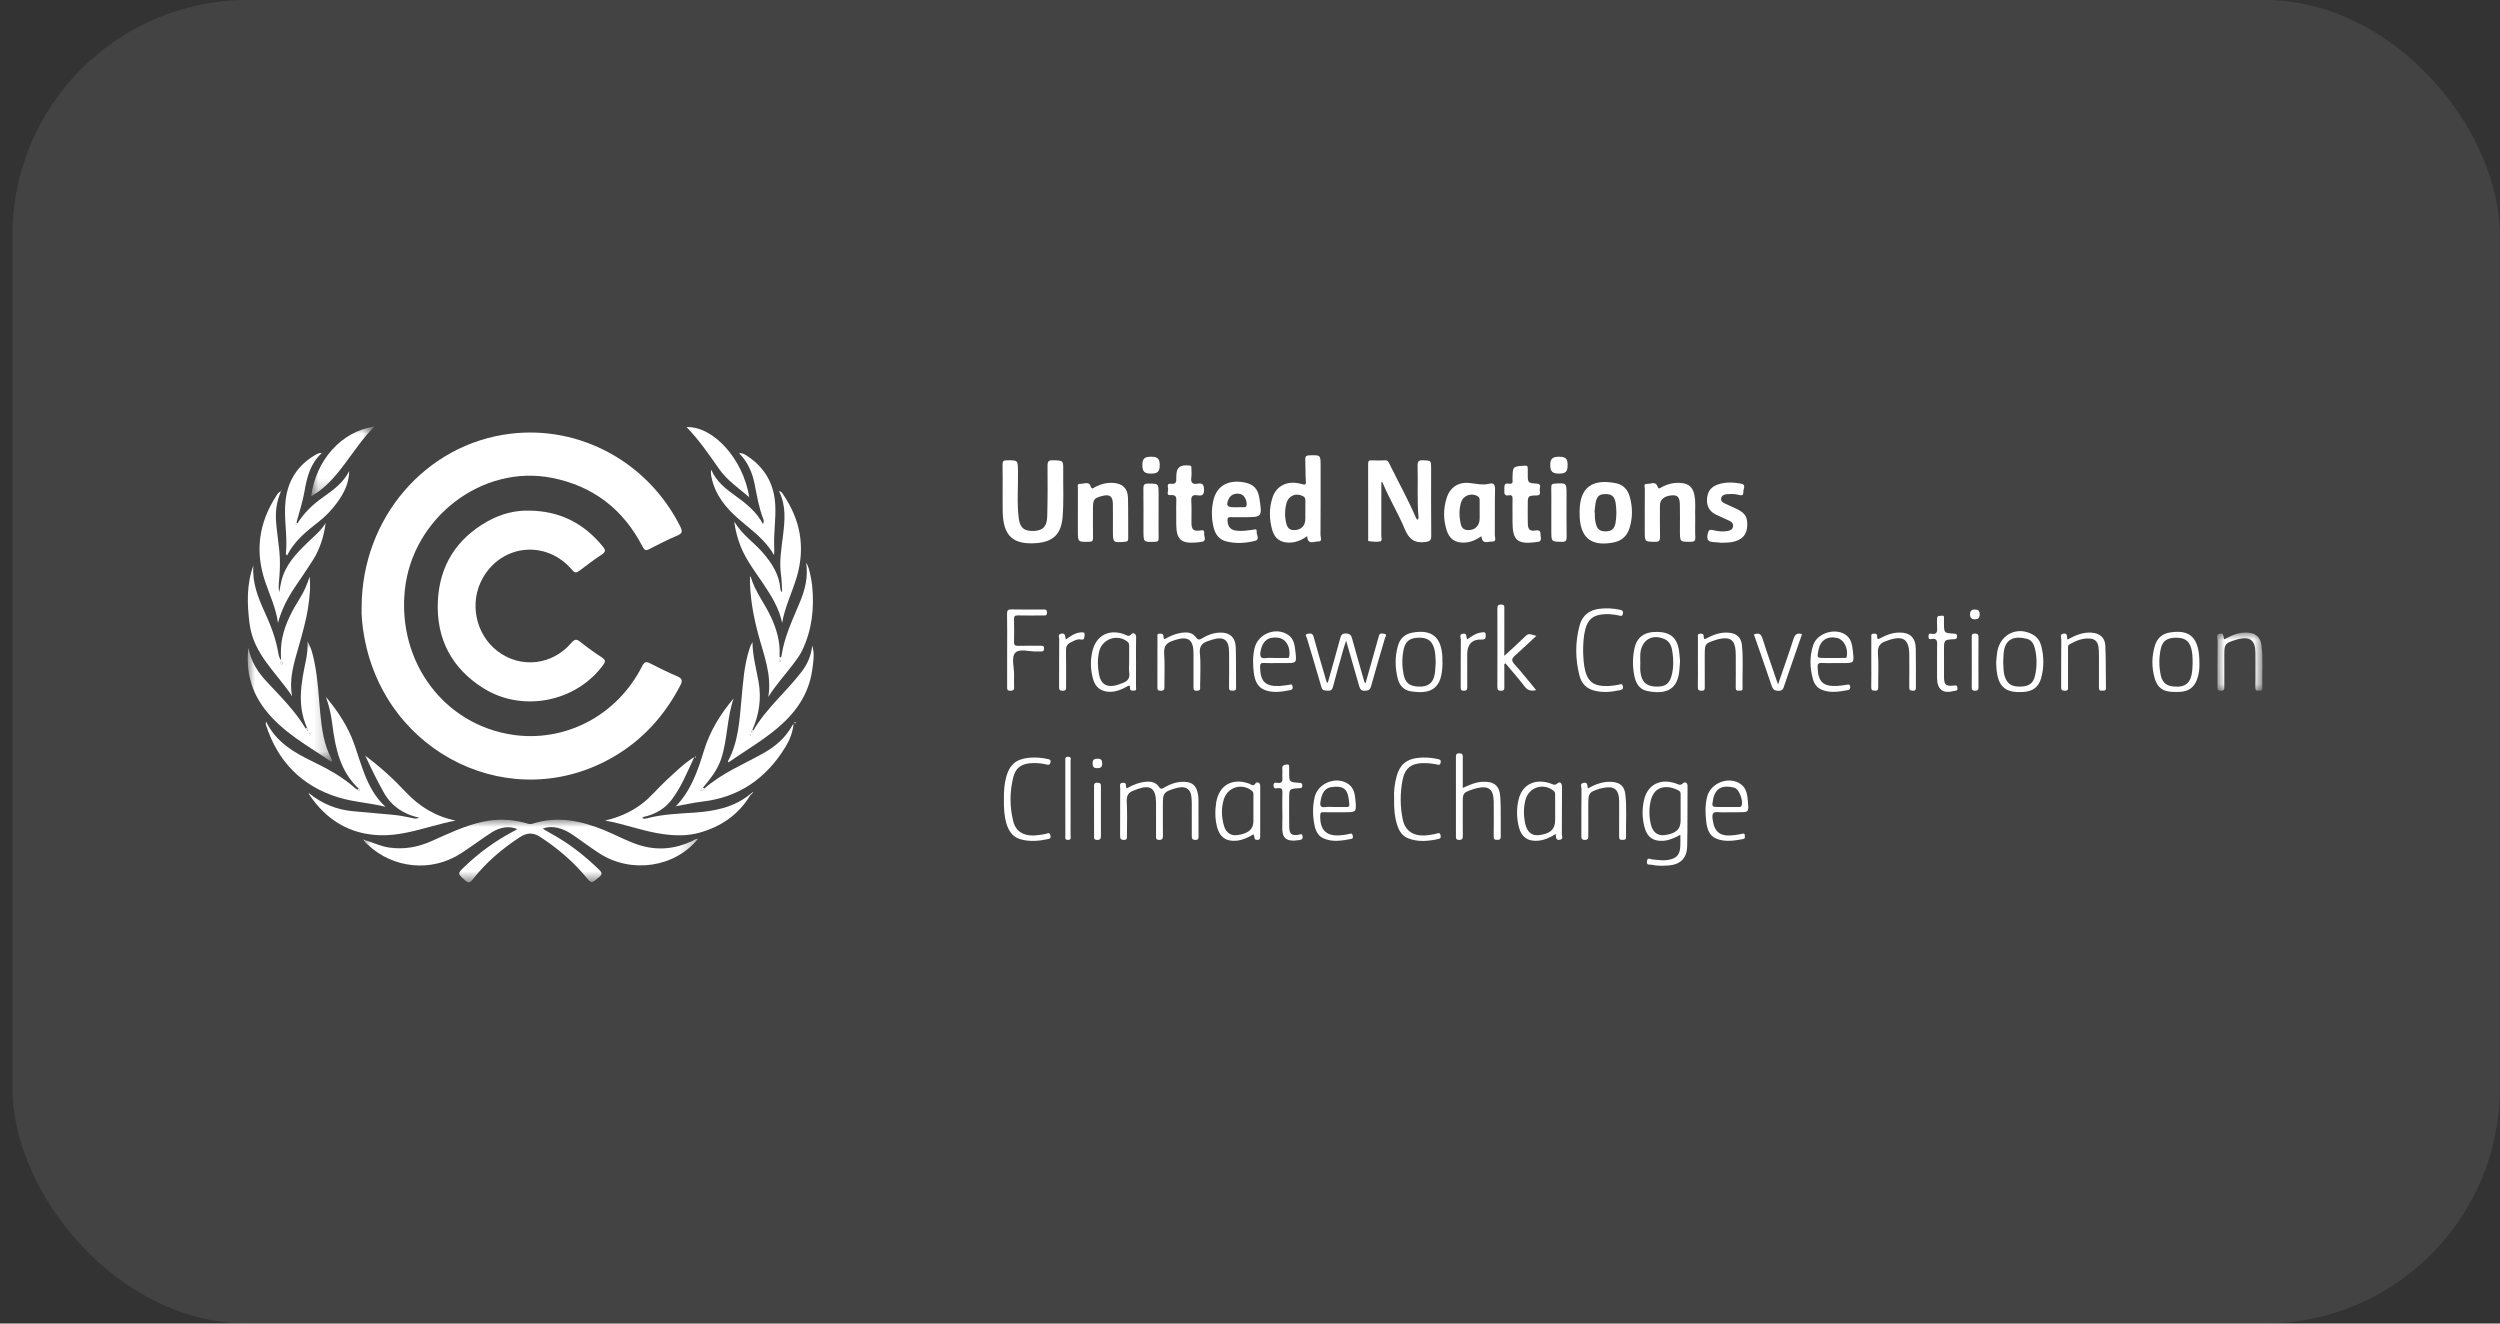 <?xml version="1.0" encoding="UTF-8"?>
<svg width="170px" height="90px" viewBox="0 0 170 90" version="1.1" xmlns="http://www.w3.org/2000/svg" xmlns:xlink="http://www.w3.org/1999/xlink">
    <rect x="0" y="0" width="170" height="90" fill="#333333" stroke="none"/>
    <title>编组 24</title>
    <defs>
        <rect id="path-1" x="0" y="0" width="169.141" height="90" rx="16"></rect>
        <polygon id="path-3" points="0 0 22.722 0 22.722 4.259 0 4.259"></polygon>
        <polygon id="path-5" points="0 0 5.735 0 5.735 8.211 0 8.211"></polygon>
        <polygon id="path-7" points="0 0 4.308 0 4.308 4.751 0 4.751"></polygon>
        <polygon id="path-9" points="0 0 3.086 0 3.086 3.956 0 3.956"></polygon>
    </defs>
    <g id="页面-1" stroke="none" stroke-width="1" fill="none" fill-rule="evenodd">
        <g id="portal首页1224" transform="translate(-1653, -5873)">
            <g id="编组-62" transform="translate(0, 5544)">
                <g id="编组-24" transform="translate(-16.859, 329)">
                    <g transform="translate(1670.705, 0)">
                        <mask id="mask-2" fill="white">
                            <use xlink:href="#path-1"></use>
                        </mask>
                        <use id="蒙版" fill-opacity="0.08" fill="#FFFFFF" xlink:href="#path-1"></use>
                        <g id="编组" mask="url(#mask-2)">
                            <g transform="translate(16, 29)">
                                <path d="M7.745,12.288 C7.759,6.212 12.111,1.189 17.867,0.493 C22.612,-0.082 27.222,2.44 29.405,6.791 C29.559,7.097 29.586,7.266 29.213,7.42 C28.562,7.69 27.931,8.015 27.304,8.34 C27.072,8.46 26.979,8.424 26.856,8.186 C25.53,5.608 23.462,4.042 20.681,3.494 C15.946,2.561 11.189,6.201 10.682,11.132 C10.18,16.022 13.343,20.281 18.038,20.969 C21.506,21.477 25.082,19.738 26.825,16.29 C26.972,16 27.091,15.969 27.36,16.108 C27.965,16.421 28.577,16.719 29.202,16.985 C29.536,17.127 29.588,17.274 29.417,17.604 C28.352,19.656 26.868,21.295 24.902,22.447 C18.014,26.484 9.362,22.328 7.922,14.293 C7.796,13.595 7.719,12.888 7.745,12.288" id="Fill-1" fill="#FFFFFF"></path>
                                <path d="M19.195,5.724 C21.211,5.755 22.861,6.574 24.152,8.171 C24.336,8.399 24.351,8.529 24.081,8.706 C23.556,9.051 23.052,9.432 22.55,9.814 C22.353,9.964 22.239,9.966 22.063,9.759 C20.326,7.707 17.304,7.982 15.984,10.303 C15.041,11.961 15.483,14.139 16.997,15.287 C18.557,16.47 20.695,16.244 21.997,14.724 C22.23,14.452 22.355,14.439 22.62,14.652 C23.09,15.029 23.582,15.381 24.087,15.709 C24.36,15.887 24.323,16.013 24.152,16.243 C22.297,18.746 18.662,19.463 16.01,17.789 C13.889,16.451 12.815,14.467 12.927,11.899 C13.036,9.435 14.225,7.613 16.322,6.443 C17.205,5.949 18.17,5.689 19.195,5.724" id="Fill-3" fill="#FFFFFF"></path>
                                <g id="编组" stroke-width="1" fill="none" transform="translate(7.897, 26.741)">
                                    <mask id="mask-4" fill="white">
                                        <use xlink:href="#path-3"></use>
                                    </mask>
                                    <g id="Clip-6"></g>
                                    <path d="M0.019,1.368 C0.589,1.535 1.124,1.808 1.723,1.893 C2.727,2.036 3.674,1.87 4.594,1.458 C5.749,0.942 6.89,0.39 8.136,0.128 C9.077,-0.069 10.006,-0.034 10.933,0.208 C11.108,0.254 11.276,0.335 11.475,0.27 C13.178,-0.278 14.802,0.074 16.4,0.733 C17.199,1.062 17.959,1.495 18.789,1.744 C19.997,2.107 21.174,1.987 22.316,1.454 C22.446,1.393 22.562,1.284 22.722,1.307 L22.717,1.302 C21.15,3.246 18.185,3.689 16.02,2.29 C15.458,1.927 14.922,1.523 14.372,1.141 C13.755,0.711 13.112,0.374 12.329,0.547 C12.294,0.555 12.262,0.575 12.168,0.615 C12.513,0.815 12.819,0.99 13.123,1.168 C14.179,1.786 15.126,2.551 16.007,3.409 C16.216,3.612 16.208,3.726 15.987,3.912 C15.482,4.339 15.485,4.357 15.078,3.868 C14.189,2.801 13.146,1.926 11.995,1.172 C11.507,0.853 11.089,0.872 10.605,1.188 C9.395,1.979 8.307,2.905 7.406,4.053 C7.235,4.271 7.129,4.346 6.885,4.126 C6.363,3.656 6.346,3.671 6.866,3.173 C7.843,2.237 8.926,1.453 10.111,0.821 C10.214,0.766 10.315,0.707 10.432,0.641 C9.922,0.408 9.277,0.481 8.66,0.882 C7.953,1.34 7.28,1.854 6.571,2.308 C4.592,3.574 2.01,3.324 0.289,1.717 C0.182,1.618 0.057,1.533 0,1.387 C0,1.387 0.019,1.368 0.019,1.368" id="Fill-5" fill="#FFFFFF" mask="url(#mask-4)"></path>
                                </g>
                                <path d="M77.087,3.773 C77.087,4.997 77.09,6.217 77.082,7.438 C77.081,7.569 77.18,7.788 76.986,7.821 C76.743,7.863 76.484,7.832 76.236,7.801 C76.166,7.792 76.191,7.657 76.191,7.577 C76.19,5.898 76.192,4.22 76.187,2.541 C76.187,2.37 76.23,2.295 76.41,2.303 C76.714,2.316 77.021,2.321 77.325,2.302 C77.542,2.288 77.586,2.442 77.657,2.586 C78.25,3.787 78.899,4.959 79.431,6.191 C79.455,6.247 79.491,6.297 79.517,6.343 C79.629,6.297 79.617,6.225 79.612,6.162 C79.509,5.004 79.586,3.843 79.55,2.684 C79.54,2.379 79.616,2.285 79.92,2.299 C80.47,2.323 80.471,2.303 80.471,2.859 C80.471,4.375 80.462,5.89 80.478,7.405 C80.482,7.728 80.412,7.809 80.079,7.855 C79.345,7.955 78.964,7.668 78.679,6.98 C78.249,5.942 77.662,4.978 77.222,3.941 C77.194,3.876 77.186,3.781 77.087,3.773" id="Fill-7" fill="#FFFFFF"></path>
                                <path d="M7.547,24.632 C6.302,23.469 5.959,21.913 5.758,20.293 C5.677,19.645 5.542,19.008 5.316,18.389 C6.138,19.375 6.84,20.431 7.264,21.662 C7.486,22.305 7.682,22.957 7.926,23.59 C8.254,24.441 8.679,25.238 9.37,25.863 C8.295,25.591 7.194,25.542 6.158,25.222 C3.688,24.46 2.035,22.798 1.229,20.265 C1.219,20.233 1.233,20.193 1.242,20.063 C1.936,21.47 3.124,22.154 4.369,22.76 C5.415,23.268 6.437,23.814 7.313,24.606 C7.361,24.649 7.429,24.669 7.488,24.699 C7.531,24.746 7.572,24.806 7.644,24.741 C7.612,24.705 7.579,24.669 7.547,24.632" id="Fill-9" fill="#FFFFFF"></path>
                                <path d="M31.04,24.628 C32.245,23.569 33.712,22.977 35.081,22.208 C35.873,21.763 36.55,21.182 37.011,20.367 C37.038,20.32 37.049,20.263 37.117,20.25 C37.047,20.817 36.854,21.319 36.573,21.779 C35.262,23.931 33.411,25.215 30.931,25.506 C30.316,25.578 29.709,25.716 29.098,25.825 L29.104,25.831 C30.127,24.785 30.595,23.442 31.013,22.071 C31.424,20.724 32.135,19.556 33.041,18.495 C32.58,19.817 32.631,21.244 32.204,22.569 C31.957,23.338 31.469,23.949 30.963,24.548 C30.883,24.597 30.799,24.644 30.788,24.766 C30.919,24.763 30.979,24.695 31.04,24.628" id="Fill-11" fill="#FFFFFF"></path>
                                <path d="M34.224,20.97 C34.211,20.954 34.198,20.939 34.184,20.924 C34.171,20.939 34.146,20.954 34.146,20.969 C34.146,20.984 34.17,21 34.184,21.015 C34.197,21 34.211,20.985 34.224,20.97 M34.378,20.681 C35.256,19.164 36.609,18.059 37.656,16.689 C38.044,16.182 38.311,15.613 38.386,14.897 C38.563,15.488 38.459,16.017 38.387,16.538 C38.153,18.249 37.216,19.518 35.946,20.571 C34.92,21.42 33.776,22.086 32.686,22.843 C32.671,22.805 32.648,22.775 32.655,22.762 C33.358,21.469 33.438,20.033 33.57,18.607 C33.68,17.426 33.751,16.238 34.124,15.101 C34.173,14.951 34.236,14.806 34.323,14.664 C34.33,15.6 34.583,16.487 34.741,17.389 C34.937,18.516 34.773,19.589 34.319,20.624 C34.301,20.659 34.283,20.694 34.264,20.729 C34.253,20.759 34.241,20.789 34.229,20.819 C34.254,20.803 34.279,20.787 34.304,20.771 C34.329,20.741 34.353,20.711 34.378,20.681" id="Fill-13" fill="#FFFFFF"></path>
                                <g id="编组" stroke-width="1" fill="none" transform="translate(0, 14.597)">
                                    <mask id="mask-6" fill="white">
                                        <use xlink:href="#path-5"></use>
                                    </mask>
                                    <g id="Clip-16"></g>
                                    <path d="M4.21,6.264 C4.203,6.277 4.196,6.29 4.189,6.304 C4.214,6.305 4.239,6.307 4.263,6.308 C4.258,6.294 4.256,6.277 4.246,6.268 C4.239,6.261 4.222,6.265 4.21,6.264 M4.026,5.875 C3.344,4.362 3.633,2.836 3.958,1.305 C4.048,0.881 4.089,0.445 4.06,0 C4.325,0.454 4.44,0.963 4.544,1.473 C4.775,2.598 4.819,3.746 4.929,4.886 C5.035,5.977 5.177,7.053 5.708,8.031 C5.732,8.076 5.763,8.127 5.688,8.211 C4.105,7.118 2.375,6.213 1.158,4.624 C0.239,3.424 -0.134,2.052 0.043,0.46 C0.225,1.408 0.7,2.122 1.291,2.757 C2.234,3.772 3.225,4.743 3.945,5.953 C3.98,6 4.015,6.046 4.05,6.093 C4.078,6.109 4.105,6.124 4.132,6.14 L4.102,6.041 C4.077,5.986 4.052,5.93 4.026,5.875" id="Fill-15" fill="#FFFFFF" mask="url(#mask-6)"></path>
                                </g>
                                <path d="M7.984,22.384 C8.977,23.119 9.892,23.947 10.739,24.853 C11.676,25.855 12.787,26.525 14.139,26.799 C13.61,26.895 13.098,27.033 12.585,27.171 C11.393,27.492 10.201,27.841 8.952,27.794 C6.91,27.717 5.342,26.753 4.189,25.041 C4.168,25.01 4.169,24.964 4.159,24.925 L4.153,24.931 C5.036,25.649 6.039,26.059 7.159,26.164 C8.029,26.244 8.899,26.324 9.77,26.396 C10.234,26.434 10.689,26.517 11.143,26.617 C11.296,26.651 11.45,26.702 11.662,26.611 C11.419,26.538 11.217,26.492 11.026,26.417 C10.285,26.125 9.683,25.65 9.28,24.94 C8.808,24.11 8.392,23.247 7.989,22.379 L7.984,22.384 Z" id="Fill-17" fill="#FFFFFF"></path>
                                <path d="M34.209,25.016 C33.397,26.399 32.185,27.217 30.693,27.629 C29.885,27.852 29.067,27.832 28.244,27.719 C26.904,27.534 25.634,27.034 24.297,26.796 C25.203,26.593 26.035,26.234 26.778,25.678 C27.393,25.219 27.874,24.607 28.437,24.088 C29.059,23.517 29.656,22.914 30.378,22.47 L30.372,22.463 C29.898,23.476 29.484,24.527 28.799,25.417 C28.377,25.965 27.803,26.303 27.148,26.495 C27.039,26.527 26.908,26.516 26.822,26.625 C26.937,26.701 27.059,26.67 27.169,26.641 C28.216,26.364 29.292,26.331 30.361,26.258 C31.743,26.163 33.065,25.913 34.183,24.99 C34.183,24.991 34.209,25.016 34.209,25.016" id="Fill-19" fill="#FFFFFF"></path>
                                <path d="M36.254,15.953 C36.229,15.916 36.207,15.883 36.184,15.85 C36.164,15.871 36.129,15.892 36.127,15.914 C36.124,15.949 36.144,15.985 36.154,16.021 C36.185,16 36.216,15.979 36.254,15.953 M36.209,15.712 C36.292,15.689 36.295,15.609 36.304,15.55 C36.502,14.252 37.074,13.094 37.565,11.903 C37.905,11.078 38.116,10.225 37.973,9.258 C38.138,9.529 38.187,9.785 38.243,10.035 C38.3,10.287 38.352,10.542 38.378,10.799 C38.535,12.334 38.377,13.821 37.705,15.223 C37.546,15.555 37.328,15.848 37.109,16.139 C36.543,16.888 35.903,17.577 35.397,18.397 C35.652,16.879 35.086,15.519 34.713,14.124 C34.37,12.845 34.139,11.547 34.148,10.211 C34.165,10.214 34.199,10.213 34.202,10.222 C34.492,11.216 35.14,12.018 35.572,12.936 C35.958,13.758 36.206,14.611 36.168,15.535 C36.166,15.596 36.143,15.666 36.209,15.712" id="Fill-21" fill="#FFFFFF"></path>
                                <path d="M2.301,15.931 C2.193,16.022 2.245,16.109 2.306,16.199 C2.408,16.107 2.378,16.02 2.301,15.931 M0.385,9.451 C0.287,10.606 0.7,11.63 1.158,12.636 C1.565,13.529 1.922,14.435 2.078,15.415 C2.093,15.508 2.122,15.6 2.15,15.691 C2.16,15.726 2.184,15.757 2.266,15.906 C2.235,15.293 2.255,14.804 2.362,14.321 C2.574,13.36 3.024,12.511 3.537,11.695 C3.828,11.231 4.046,10.742 4.204,10.212 C4.286,10.891 4.21,11.563 4.115,12.235 C3.981,13.168 3.717,14.069 3.462,14.973 C3.153,16.068 2.792,17.159 3.017,18.344 C1.963,16.741 0.387,15.492 0.124,13.406 C-0.045,12.066 -0.088,10.75 0.385,9.451" id="Fill-23" fill="#FFFFFF"></path>
                                <path d="M51.332,4.355 C51.332,3.769 51.343,3.182 51.327,2.595 C51.321,2.359 51.396,2.303 51.617,2.301 C52.374,2.294 52.364,2.284 52.377,3.045 C52.394,4.108 52.297,5.175 52.428,6.234 C52.513,6.916 52.821,7.138 53.487,7.102 C54.072,7.071 54.347,6.8 54.365,6.12 C54.397,4.975 54.398,3.828 54.386,2.682 C54.382,2.375 54.46,2.289 54.76,2.298 C55.455,2.319 55.463,2.302 55.453,2.999 C55.439,4.063 55.5,5.127 55.408,6.19 C55.315,7.257 54.817,7.796 53.792,7.916 C53.739,7.922 53.686,7.929 53.633,7.933 C52.029,8.052 51.37,7.44 51.337,5.788 C51.327,5.31 51.335,4.833 51.335,4.355 L51.332,4.355 Z" id="Fill-25" fill="#FFFFFF"></path>
                                <path d="M36.339,13.357 C36.13,12.341 35.601,11.508 35.05,10.685 C34.419,9.744 33.708,8.851 33.368,7.734 C33.253,7.357 33.144,6.98 33.087,6.47 C33.622,7.374 34.414,7.876 35.017,8.573 C35.64,9.293 36.141,10.058 36.22,11.05 C36.226,11.128 36.262,11.203 36.339,11.272 C36.316,10.878 36.32,10.48 36.263,10.091 C36.131,9.197 36.289,8.323 36.396,7.446 C36.521,6.426 36.627,5.409 36.128,4.4 C36.311,4.419 36.355,4.545 36.411,4.627 C37.581,6.34 37.928,8.208 37.337,10.222 C37.029,11.273 36.528,12.26 36.339,13.357" id="Fill-27" fill="#FFFFFF"></path>
                                <path d="M2.056,13.358 C1.923,12.356 1.497,11.468 1.183,10.544 C0.482,8.478 0.759,6.541 1.935,4.731 C2.006,4.621 2.065,4.491 2.265,4.401 C1.946,5.128 1.87,5.846 1.934,6.577 C1.988,7.188 2.08,7.795 2.144,8.405 C2.221,9.127 2.194,9.849 2.123,10.57 C2.101,10.799 2.089,11.029 2.141,11.27 C2.188,11.028 2.226,10.785 2.282,10.545 C2.54,9.422 3.292,8.646 4.068,7.893 C4.501,7.473 4.978,7.099 5.3,6.562 C5.177,7.466 4.918,8.321 4.433,9.087 C4.041,9.704 3.629,10.307 3.218,10.911 C2.707,11.663 2.296,12.465 2.056,13.358" id="Fill-29" fill="#FFFFFF"></path>
                                <path d="M71.918,5.806 C71.918,5.548 71.915,5.289 71.919,5.031 C71.92,4.899 71.891,4.808 71.759,4.74 C71.277,4.49 70.77,4.7 70.63,5.234 C70.51,5.688 70.512,6.148 70.625,6.605 C70.689,6.868 70.83,7.039 71.115,7.045 C71.628,7.057 71.918,6.774 71.918,6.255 C71.918,6.105 71.918,5.956 71.918,5.806 M72.044,7.462 C71.649,7.735 71.25,7.904 70.796,7.898 C70.236,7.892 69.848,7.631 69.682,7.087 C69.454,6.339 69.442,5.574 69.686,4.83 C69.958,3.999 70.746,3.641 71.673,3.917 C71.945,3.998 71.972,3.939 71.951,3.671 C71.914,3.196 71.934,2.716 71.914,2.239 C71.905,2.018 71.99,1.969 72.191,1.963 C72.956,1.939 72.956,1.931 72.956,2.709 C72.956,4.266 72.96,5.822 72.948,7.379 C72.947,7.53 73.1,7.832 72.792,7.819 C72.521,7.809 72.075,8.091 72.044,7.462" id="Fill-31" fill="#FFFFFF"></path>
                                <path d="M5.032,1.811 C4.281,2.489 4.031,3.41 3.868,4.371 C3.742,5.106 3.506,5.81 3.316,6.528 C3.279,6.584 3.233,6.638 3.299,6.705 C3.327,6.665 3.355,6.625 3.383,6.586 C3.827,5.874 4.413,5.314 5.089,4.836 C5.785,4.342 6.488,3.846 6.9,3.034 C6.889,3.864 6.538,4.549 6.074,5.182 C5.714,5.674 5.294,6.113 4.815,6.486 C3.989,7.129 3.173,7.782 2.679,8.764 C2.625,8.713 2.591,8.694 2.592,8.679 C2.727,7.467 2.435,6.257 2.573,5.043 C2.728,3.667 3.398,2.651 4.552,1.961 C4.698,1.873 4.849,1.772 5.036,1.815 L5.032,1.811 Z" id="Fill-33" fill="#FFFFFF"></path>
                                <path d="M33.403,1.813 C33.661,1.79 33.865,1.936 34.059,2.07 C35.193,2.851 35.802,3.942 35.872,5.353 C35.917,6.243 35.78,7.125 35.795,8.013 C35.799,8.251 35.815,8.49 35.786,8.747 C35.195,7.688 34.236,7.04 33.373,6.283 C32.513,5.531 31.79,4.662 31.541,3.477 C31.507,3.317 31.473,3.157 31.516,2.94 C31.863,3.739 32.483,4.225 33.121,4.685 C33.863,5.219 34.581,5.773 35.036,6.635 C35.101,6.496 35.096,6.387 35.058,6.291 C34.763,5.539 34.63,4.745 34.477,3.956 C34.318,3.135 33.996,2.402 33.407,1.808 L33.403,1.813 Z" id="Fill-35" fill="#FFFFFF"></path>
                                <path d="M83.771,5.78 C83.771,5.535 83.771,5.289 83.771,5.045 C83.77,4.937 83.775,4.84 83.663,4.763 C83.253,4.485 82.669,4.662 82.515,5.141 C82.354,5.644 82.373,6.16 82.496,6.67 C82.548,6.884 82.687,7.02 82.916,7.043 C83.41,7.093 83.771,6.769 83.771,6.27 C83.771,6.106 83.771,5.943 83.771,5.78 M83.895,7.461 C83.524,7.716 83.152,7.882 82.729,7.897 C82.109,7.92 81.718,7.662 81.525,7.053 C81.301,6.349 81.298,5.628 81.507,4.922 C81.733,4.156 82.29,3.765 83.076,3.843 C83.523,3.888 83.959,4.009 84.415,3.894 C84.709,3.82 84.825,3.939 84.817,4.281 C84.792,5.316 84.815,6.353 84.801,7.39 C84.799,7.542 84.946,7.835 84.627,7.824 C84.353,7.814 83.932,8.057 83.895,7.461" id="Fill-37" fill="#FFFFFF"></path>
                                <path d="M98.43,6.182 C98.43,6.706 98.413,7.116 98.435,7.524 C98.45,7.787 98.356,7.841 98.12,7.842 C97.389,7.844 97.389,7.854 97.389,7.1 C97.389,6.499 97.397,5.899 97.385,5.298 C97.375,4.827 97.228,4.663 96.88,4.681 C96.345,4.708 96.031,4.959 96.03,5.363 C96.029,6.073 96.019,6.783 96.036,7.492 C96.042,7.756 95.978,7.845 95.709,7.843 C94.998,7.837 94.998,7.851 94.998,7.121 C94.998,6.166 94.994,5.21 95.003,4.255 C95.004,4.131 94.899,3.889 95.132,3.906 C95.378,3.924 95.722,3.698 95.859,4.067 C95.949,4.311 96.032,4.191 96.138,4.133 C96.572,3.898 97.029,3.791 97.52,3.847 C97.998,3.902 98.259,4.142 98.365,4.623 C98.488,5.177 98.397,5.739 98.43,6.182" id="Fill-39" fill="#FFFFFF"></path>
                                <path d="M91.577,5.852 C91.586,5.852 91.596,5.853 91.605,5.854 C91.605,5.977 91.598,6.1 91.607,6.222 C91.615,6.33 91.637,6.438 91.658,6.545 C91.743,6.977 91.922,7.132 92.335,7.132 C92.743,7.132 92.943,6.966 93.013,6.54 C93.083,6.107 93.085,5.671 93.022,5.236 C92.954,4.773 92.77,4.601 92.349,4.597 C91.909,4.592 91.738,4.736 91.654,5.204 C91.616,5.418 91.602,5.636 91.577,5.852 M90.566,5.867 C90.566,5.84 90.566,5.812 90.566,5.785 C90.576,4.1 91.461,3.547 93.036,3.859 C93.52,3.954 93.833,4.278 93.972,4.76 C94.177,5.47 94.181,6.187 93.968,6.895 C93.801,7.45 93.427,7.783 92.865,7.89 C91.301,8.188 90.554,7.533 90.566,5.867" id="Fill-41" fill="#FFFFFF"></path>
                                <path d="M67.249,5.492 C67.408,5.492 67.566,5.493 67.724,5.491 C67.816,5.491 67.899,5.5 67.923,5.361 C67.97,5.089 67.788,4.693 67.559,4.614 C67.204,4.49 66.843,4.622 66.708,4.924 C66.511,5.362 66.59,5.492 67.051,5.492 C67.117,5.492 67.183,5.492 67.249,5.492 M67.718,6.169 C67.427,6.169 67.134,6.179 66.843,6.166 C66.666,6.158 66.615,6.22 66.624,6.399 C66.644,6.813 66.819,7.027 67.218,7.084 C67.591,7.138 67.959,7.073 68.327,7.027 C68.451,7.012 68.637,6.922 68.607,7.151 C68.58,7.362 68.85,7.688 68.498,7.777 C67.851,7.94 67.185,7.981 66.528,7.811 C66.071,7.693 65.809,7.359 65.691,6.911 C65.536,6.323 65.527,5.718 65.641,5.127 C65.845,4.072 66.618,3.599 67.737,3.798 C68.401,3.916 68.699,4.232 68.801,4.927 C68.983,6.169 68.983,6.169 67.718,6.169" id="Fill-43" fill="#FFFFFF"></path>
                                <path d="M56.449,5.815 C56.449,5.282 56.445,4.749 56.451,4.216 C56.453,4.096 56.384,3.885 56.587,3.902 C56.829,3.923 57.184,3.713 57.296,4.029 C57.4,4.324 57.483,4.189 57.616,4.12 C58.014,3.912 58.433,3.804 58.883,3.839 C59.496,3.888 59.841,4.217 59.857,4.853 C59.881,5.768 59.864,6.684 59.873,7.599 C59.875,7.773 59.822,7.827 59.649,7.841 C58.831,7.903 58.832,7.91 58.832,7.064 C58.832,6.462 58.838,5.861 58.829,5.26 C58.822,4.754 58.617,4.6 58.14,4.717 C57.538,4.865 57.475,4.948 57.475,5.599 C57.475,6.255 57.467,6.911 57.48,7.566 C57.484,7.782 57.42,7.837 57.212,7.842 C56.449,7.856 56.449,7.866 56.449,7.085 L56.449,5.815 Z" id="Fill-45" fill="#FFFFFF"></path>
                                <path d="M59.765,24.613 C60.196,24.367 60.635,24.189 61.12,24.156 C61.459,24.132 61.769,24.21 61.963,24.506 C62.099,24.712 62.192,24.628 62.338,24.543 C62.784,24.285 63.26,24.125 63.782,24.171 C64.234,24.21 64.479,24.423 64.588,24.88 C64.623,25.024 64.648,25.175 64.649,25.324 C64.656,26.157 64.653,26.99 64.655,27.823 C64.656,27.977 64.677,28.113 64.444,28.114 C64.207,28.116 64.193,27.998 64.194,27.811 C64.201,27.114 64.199,26.417 64.195,25.721 C64.194,25.516 64.192,25.309 64.161,25.108 C64.101,24.705 63.823,24.491 63.428,24.534 C63.284,24.55 63.14,24.586 63.001,24.629 C62.297,24.847 62.228,24.945 62.229,25.687 C62.23,26.398 62.224,27.108 62.233,27.818 C62.235,28.017 62.2,28.115 61.974,28.114 C61.739,28.112 61.764,27.971 61.765,27.819 C61.766,27.067 61.771,26.316 61.764,25.565 C61.754,24.604 61.381,24.341 60.494,24.659 C60.42,24.686 60.349,24.725 60.274,24.748 C59.89,24.864 59.75,25.1 59.774,25.531 C59.817,26.293 59.786,27.06 59.786,27.825 C59.787,27.977 59.811,28.116 59.575,28.114 C59.344,28.113 59.32,28.006 59.321,27.813 C59.327,26.734 59.322,25.655 59.327,24.576 C59.327,24.434 59.242,24.237 59.52,24.227 C59.811,24.217 59.665,24.456 59.765,24.613" id="Fill-47" fill="#FFFFFF"></path>
                                <path d="M73.448,17.414 C73.726,16.425 74.011,15.438 74.277,14.447 C74.339,14.217 74.387,14.072 74.676,14.077 C74.942,14.081 75.032,14.181 75.097,14.422 C75.35,15.352 75.621,16.277 75.885,17.204 C75.911,17.294 75.916,17.392 76.011,17.462 C76.283,16.496 76.554,15.536 76.825,14.576 C76.855,14.471 76.892,14.368 76.912,14.261 C76.96,14.008 77.157,14.077 77.292,14.1 C77.502,14.137 77.362,14.286 77.334,14.381 C77.018,15.476 76.686,16.566 76.386,17.666 C76.315,17.925 76.195,17.956 75.972,17.971 C75.713,17.988 75.638,17.864 75.577,17.647 C75.323,16.745 75.059,15.846 74.799,14.946 C74.775,14.862 74.75,14.777 74.691,14.572 C74.611,14.81 74.566,14.928 74.532,15.049 C74.282,15.938 74.028,16.825 73.791,17.718 C73.733,17.938 73.62,17.98 73.424,17.965 C73.239,17.952 73.084,17.982 73.009,17.719 C72.695,16.61 72.352,15.509 72.027,14.404 C71.997,14.303 71.833,14.137 72.076,14.097 C72.231,14.071 72.407,14.032 72.478,14.294 C72.726,15.212 72.999,16.122 73.263,17.035 C73.3,17.161 73.338,17.287 73.375,17.413 C73.399,17.414 73.423,17.414 73.448,17.414" id="Fill-49" fill="#FFFFFF"></path>
                                <path d="M61.859,15.991 C61.859,15.445 61.857,14.899 61.861,14.353 C61.862,14.245 61.802,14.09 62.005,14.089 C62.145,14.088 62.268,14.079 62.271,14.288 C62.276,14.564 62.42,14.421 62.529,14.362 C62.897,14.167 63.282,14.034 63.7,14.01 C64.011,13.993 64.295,14.076 64.476,14.333 C64.629,14.549 64.738,14.505 64.923,14.391 C65.278,14.174 65.667,14.035 66.086,14.017 C66.759,13.989 67.161,14.327 67.185,15.015 C67.217,15.929 67.192,16.844 67.207,17.758 C67.21,17.97 67.109,17.961 66.966,17.964 C66.81,17.968 66.726,17.946 66.729,17.747 C66.74,16.955 66.737,16.164 66.732,15.372 C66.727,14.5 66.389,14.251 65.566,14.502 C65.49,14.525 65.416,14.554 65.34,14.578 C64.925,14.708 64.692,14.906 64.746,15.443 C64.819,16.172 64.764,16.915 64.764,17.652 C64.764,17.811 64.81,17.967 64.544,17.971 C64.286,17.975 64.312,17.835 64.312,17.667 C64.314,16.917 64.316,16.166 64.312,15.415 C64.307,14.507 63.95,14.243 63.095,14.508 C63.032,14.527 62.971,14.554 62.907,14.574 C62.5,14.701 62.283,14.92 62.318,15.421 C62.369,16.168 62.327,16.921 62.334,17.672 C62.336,17.858 62.328,17.965 62.091,17.971 C61.834,17.979 61.857,17.839 61.858,17.67 C61.861,17.11 61.859,16.551 61.859,15.991" id="Fill-51" fill="#FFFFFF"></path>
                                <path d="M100.203,7.909 C100.091,7.899 99.881,7.872 99.669,7.86 C99.327,7.842 99.192,7.722 99.275,7.327 C99.33,7.059 99.383,6.987 99.641,7.05 C99.977,7.132 100.323,7.173 100.668,7.1 C100.828,7.066 100.974,6.998 101.001,6.798 C101.027,6.601 100.915,6.491 100.761,6.418 C100.449,6.269 100.129,6.136 99.819,5.982 C99.372,5.76 99.189,5.381 99.236,4.877 C99.282,4.383 99.533,4.076 100.033,3.923 C100.528,3.772 101.031,3.795 101.531,3.884 C101.941,3.957 101.68,4.266 101.698,4.466 C101.721,4.731 101.535,4.693 101.374,4.648 C101.112,4.575 100.846,4.589 100.582,4.606 C100.407,4.617 100.23,4.676 100.194,4.89 C100.159,5.094 100.313,5.176 100.46,5.246 C100.749,5.382 101.045,5.503 101.329,5.648 C101.867,5.923 102.018,6.234 101.954,6.88 C101.905,7.366 101.62,7.677 101.094,7.822 C100.835,7.893 100.57,7.903 100.203,7.909" id="Fill-53" fill="#FFFFFF"></path>
                                <path d="M97.436,26.1 C97.436,25.76 97.436,25.419 97.436,25.079 C97.436,24.958 97.45,24.841 97.314,24.764 C96.665,24.396 95.664,24.325 95.402,25.455 C95.28,25.98 95.287,26.507 95.404,27.03 C95.528,27.587 95.875,27.853 96.358,27.786 C97.118,27.682 97.436,27.389 97.436,26.795 L97.436,26.1 Z M97.417,27.766 C97.039,27.975 96.681,28.139 96.278,28.172 C95.59,28.23 95.157,27.932 94.979,27.244 C94.819,26.626 94.806,26 94.953,25.379 C95.198,24.352 96.053,23.916 97.097,24.269 C97.265,24.325 97.413,24.456 97.607,24.256 C97.698,24.162 97.909,24.187 97.906,24.459 C97.893,25.825 97.915,27.191 97.882,28.556 C97.863,29.362 97.406,29.794 96.621,29.851 C96.237,29.879 95.849,29.89 95.471,29.803 C95.351,29.775 95.11,29.868 95.144,29.574 C95.178,29.274 95.383,29.429 95.507,29.441 C95.877,29.476 96.245,29.537 96.617,29.469 C97.157,29.371 97.375,29.133 97.414,28.57 C97.431,28.317 97.417,28.061 97.417,27.766 L97.417,27.766 Z" id="Fill-55" fill="#FFFFFF"></path>
                                <path d="M63.138,5.925 C63.138,5.666 63.129,5.406 63.141,5.148 C63.154,4.855 63.168,4.627 62.746,4.668 C62.43,4.7 62.607,4.389 62.585,4.235 C62.567,4.102 62.492,3.855 62.768,3.896 C63.153,3.952 63.15,3.733 63.143,3.445 C63.128,2.793 63.386,2.584 64.04,2.655 C64.191,2.671 64.167,2.762 64.169,2.85 C64.173,3.054 64.195,3.263 64.165,3.462 C64.109,3.834 64.257,3.95 64.595,3.89 C64.906,3.835 65.023,3.937 65.03,4.296 C65.037,4.688 64.863,4.727 64.58,4.681 C64.262,4.63 64.136,4.728 64.162,5.087 C64.197,5.575 64.164,6.068 64.173,6.558 C64.181,7.012 64.3,7.121 64.728,7.078 C64.886,7.062 65.067,6.987 65.036,7.268 C65.012,7.483 65.258,7.814 64.808,7.855 C64.716,7.863 64.624,7.88 64.532,7.888 C63.44,7.978 63.139,7.694 63.138,6.579 C63.138,6.361 63.138,6.143 63.138,5.925" id="Fill-57" fill="#FFFFFF"></path>
                                <path d="M86.005,5.942 C86.005,5.615 85.997,5.287 86.008,4.96 C86.015,4.764 85.981,4.638 85.754,4.683 C85.454,4.742 85.436,4.556 85.45,4.325 C85.463,4.104 85.381,3.825 85.763,3.889 C85.951,3.921 86.039,3.847 86.006,3.645 C86.002,3.619 86.005,3.591 86.005,3.563 C86.016,2.708 86.017,2.715 86.833,2.667 C86.999,2.658 87.049,2.706 87.042,2.862 C87.037,2.971 87.041,3.081 87.041,3.19 C87.041,3.837 87.04,3.849 87.651,3.885 C88.021,3.907 87.832,4.177 87.856,4.337 C87.879,4.488 87.942,4.686 87.638,4.691 C87.041,4.702 87.041,4.722 87.041,5.353 C87.041,5.762 87.034,6.172 87.045,6.581 C87.056,7.011 87.175,7.136 87.58,7.072 C87.84,7.03 87.912,7.119 87.912,7.356 C87.913,7.569 88.044,7.845 87.663,7.856 C87.61,7.858 87.558,7.871 87.505,7.877 C86.337,8.016 86.006,7.716 86.005,6.515 C86.005,6.324 86.005,6.133 86.005,5.942" id="Fill-59" fill="#FFFFFF"></path>
                                <path d="M82.622,24.578 C83.06,24.384 83.48,24.186 83.952,24.162 C84.737,24.122 85.128,24.407 85.175,25.203 C85.228,26.101 85.192,27.005 85.204,27.905 C85.207,28.118 85.084,28.101 84.945,28.109 C84.763,28.12 84.725,28.033 84.726,27.864 C84.732,27.086 84.734,26.307 84.727,25.529 C84.72,24.667 84.392,24.405 83.573,24.595 C83.483,24.616 83.393,24.642 83.306,24.673 C82.622,24.916 82.622,24.916 82.622,25.647 C82.622,26.37 82.617,27.094 82.625,27.817 C82.628,28.015 82.593,28.116 82.367,28.114 C82.134,28.111 82.157,27.97 82.157,27.817 C82.158,26.056 82.159,24.295 82.156,22.533 C82.156,22.359 82.143,22.223 82.393,22.224 C82.649,22.226 82.623,22.378 82.623,22.544 C82.621,23.211 82.622,23.878 82.622,24.578" id="Fill-61" fill="#FFFFFF"></path>
                                <path d="M34.105,4.813 C33.372,4.183 32.593,3.661 32.057,2.895 C31.369,1.911 30.691,0.921 29.839,0.04 C31.686,-0.011 33.692,2.23 34.105,4.813" id="Fill-63" fill="#FFFFFF"></path>
                                <g id="编组" stroke-width="1" fill="none" transform="translate(4.312, 0)">
                                    <mask id="mask-8" fill="white">
                                        <use xlink:href="#path-7"></use>
                                    </mask>
                                    <g id="Clip-66"></g>
                                    <path d="M4.308,-2.46159387e-05 C2.731,1.565 1.89,3.683 0,4.751 C0.319,2.305 2.037,0.341 4.308,-2.46159387e-05" id="Fill-65" fill="#FFFFFF" mask="url(#mask-8)"></path>
                                </g>
                                <path d="M88.904,26.076 C88.904,25.749 88.905,25.423 88.903,25.096 C88.902,24.978 88.917,24.867 88.797,24.771 C88.1,24.213 87.111,24.528 86.884,25.399 C86.745,25.933 86.755,26.477 86.871,27.014 C86.994,27.584 87.324,27.847 87.811,27.788 C88.572,27.697 88.904,27.387 88.904,26.77 L88.904,26.076 Z M88.941,27.712 C88.569,27.949 88.198,28.119 87.782,28.165 C87.084,28.242 86.611,27.935 86.439,27.246 C86.281,26.617 86.268,25.974 86.425,25.343 C86.675,24.338 87.555,23.914 88.593,24.277 C88.746,24.331 88.865,24.442 89.063,24.265 C89.227,24.119 89.375,24.254 89.371,24.525 C89.357,25.588 89.371,26.652 89.359,27.716 C89.357,27.846 89.485,28.063 89.219,28.106 C88.921,28.155 88.973,27.906 88.941,27.712 L88.941,27.712 Z" id="Fill-67" fill="#FFFFFF"></path>
                                <path d="M68.386,26.091 C68.386,25.75 68.386,25.409 68.387,25.068 C68.387,24.959 68.391,24.863 68.289,24.779 C67.627,24.227 66.635,24.513 66.377,25.347 C66.192,25.947 66.211,26.558 66.385,27.156 C66.524,27.639 66.864,27.853 67.314,27.784 C68.069,27.669 68.386,27.386 68.386,26.827 L68.386,26.091 Z M68.396,27.733 C68.024,27.955 67.654,28.126 67.238,28.168 C66.543,28.239 66.084,27.921 65.911,27.226 C65.774,26.677 65.768,26.115 65.857,25.562 C66.046,24.39 66.956,23.879 68.085,24.283 C68.23,24.335 68.376,24.515 68.537,24.254 C68.581,24.182 68.85,24.157 68.849,24.44 C68.843,25.584 68.846,26.729 68.847,27.873 C68.848,28.011 68.832,28.105 68.659,28.112 C68.493,28.118 68.456,28.039 68.449,27.897 C68.446,27.847 68.418,27.799 68.396,27.733 L68.396,27.733 Z" id="Fill-69" fill="#FFFFFF"></path>
                                <path d="M85.447,16.151 C85.447,16.665 85.442,17.18 85.449,17.695 C85.452,17.862 85.45,17.969 85.229,17.97 C85.006,17.97 84.974,17.885 84.975,17.683 C84.982,15.923 84.981,14.163 84.975,12.403 C84.974,12.207 84.999,12.113 85.224,12.11 C85.485,12.106 85.448,12.262 85.448,12.426 C85.446,13.516 85.447,14.606 85.447,15.6 C85.858,15.22 86.321,14.809 86.764,14.376 C87.072,14.075 87.059,14.062 87.623,14.241 C87.143,14.686 86.67,15.139 86.18,15.572 C85.947,15.778 85.91,15.92 86.146,16.178 C86.651,16.731 87.113,17.325 87.61,17.925 C87.26,18.017 87.026,17.947 86.809,17.658 C86.405,17.123 85.958,16.623 85.529,16.109 C85.502,16.123 85.474,16.137 85.447,16.151" id="Fill-71" fill="#FFFFFF"></path>
                                <path d="M59.937,15.991 C59.937,15.638 59.937,15.284 59.937,14.93 C59.937,14.823 59.936,14.729 59.834,14.644 C59.155,14.083 58.104,14.431 57.897,15.3 C57.773,15.824 57.79,16.356 57.891,16.881 C58.01,17.5 58.391,17.747 58.995,17.613 C59.174,17.573 59.348,17.502 59.521,17.435 C59.818,17.32 59.995,17.135 59.943,16.766 C59.908,16.513 59.937,16.25 59.937,15.991 M60.404,16.057 C60.404,16.602 60.407,17.148 60.401,17.693 C60.4,17.797 60.471,17.96 60.265,17.96 C60.137,17.96 59.994,18.001 59.998,17.776 C60.003,17.551 59.885,17.627 59.769,17.693 C59.419,17.892 59.052,18.04 58.644,18.043 C58.054,18.046 57.651,17.766 57.486,17.186 C57.308,16.562 57.286,15.919 57.435,15.287 C57.689,14.207 58.567,13.75 59.609,14.134 C59.773,14.195 59.908,14.343 60.098,14.112 C60.182,14.01 60.419,14.048 60.41,14.339 C60.391,14.911 60.404,15.484 60.404,16.057" id="Fill-73" fill="#FFFFFF"></path>
                                <path d="M51.64,15.209 C51.64,14.39 51.651,13.57 51.633,12.751 C51.628,12.492 51.704,12.434 51.945,12.44 C52.648,12.458 53.352,12.446 54.056,12.447 C54.199,12.447 54.355,12.411 54.351,12.655 C54.347,12.904 54.18,12.85 54.043,12.851 C53.486,12.854 52.928,12.862 52.37,12.848 C52.158,12.842 52.101,12.914 52.107,13.125 C52.121,13.63 52.12,14.136 52.108,14.641 C52.102,14.855 52.17,14.922 52.378,14.917 C52.882,14.903 53.387,14.913 53.892,14.912 C54.025,14.912 54.157,14.886 54.15,15.108 C54.144,15.326 54.012,15.301 53.879,15.3 C53.813,15.3 53.746,15.297 53.68,15.3 C53.168,15.325 52.481,15.079 52.19,15.392 C51.901,15.704 52.128,16.404 52.113,16.933 C52.106,17.179 52.104,17.425 52.114,17.67 C52.123,17.857 52.109,17.966 51.871,17.971 C51.615,17.977 51.638,17.836 51.639,17.667 C51.641,16.848 51.64,16.029 51.64,15.209" id="Fill-75" fill="#FFFFFF"></path>
                                <path d="M80.783,16.03 C80.76,15.752 80.776,15.425 80.683,15.107 C80.52,14.548 80.209,14.339 79.568,14.366 C78.997,14.39 78.707,14.63 78.596,15.187 C78.485,15.74 78.486,16.296 78.596,16.85 C78.706,17.404 78.973,17.641 79.518,17.683 C80.308,17.744 80.679,17.42 80.746,16.607 C80.761,16.431 80.769,16.254 80.783,16.03 M81.246,16.038 C81.24,16.174 81.237,16.311 81.228,16.447 C81.127,17.935 80.311,18.212 79.063,18.004 C78.625,17.931 78.329,17.623 78.212,17.182 C78.009,16.419 77.999,15.646 78.223,14.885 C78.37,14.385 78.716,14.101 79.222,14.013 C80.518,13.789 81.164,14.317 81.235,15.67 C81.241,15.793 81.236,15.916 81.236,16.038 C81.239,16.038 81.243,16.038 81.246,16.038" id="Fill-77" fill="#FFFFFF"></path>
                                <path d="M107.742,15.743 C108.007,15.743 108.273,15.747 108.538,15.741 C108.618,15.74 108.71,15.782 108.738,15.623 C108.836,15.073 108.534,14.483 108.08,14.381 C107.408,14.231 106.934,14.538 106.809,15.204 C106.707,15.743 106.707,15.743 107.224,15.743 C107.396,15.743 107.569,15.743 107.742,15.743 M107.941,16.088 C107.635,16.088 107.329,16.103 107.025,16.084 C106.783,16.069 106.743,16.175 106.751,16.397 C106.788,17.349 107.11,17.678 108.027,17.647 C108.264,17.639 108.501,17.597 108.736,17.562 C108.846,17.546 108.945,17.509 108.965,17.683 C108.98,17.812 108.961,17.896 108.826,17.921 C108.238,18.033 107.65,18.14 107.064,17.915 C106.741,17.791 106.538,17.539 106.443,17.214 C106.218,16.439 106.199,15.65 106.446,14.882 C106.722,14.022 108.004,13.652 108.71,14.204 C109.049,14.469 109.102,14.864 109.147,15.261 C109.242,16.088 109.244,16.088 108.458,16.088 C108.286,16.088 108.113,16.088 107.941,16.088" id="Fill-79" fill="#FFFFFF"></path>
                                <path d="M69.817,15.743 C70.095,15.743 70.372,15.744 70.649,15.743 C70.741,15.743 70.813,15.749 70.83,15.605 C70.908,14.975 70.591,14.438 70.08,14.366 C69.396,14.27 68.996,14.587 68.874,15.28 C68.811,15.634 68.869,15.811 69.264,15.748 C69.444,15.72 69.633,15.743 69.817,15.743 L69.817,15.743 Z M70.012,16.088 C69.707,16.088 69.401,16.102 69.097,16.084 C68.876,16.07 68.836,16.163 68.84,16.368 C68.857,17.335 69.192,17.68 70.124,17.648 C70.348,17.64 70.571,17.596 70.795,17.57 C70.89,17.559 71.005,17.475 71.043,17.658 C71.072,17.8 71.052,17.898 70.896,17.927 C70.333,18.033 69.766,18.133 69.206,17.94 C68.649,17.748 68.474,17.252 68.41,16.725 C68.343,16.172 68.334,15.61 68.469,15.059 C68.708,14.088 69.914,13.615 70.74,14.166 C71.15,14.439 71.194,14.884 71.244,15.315 C71.332,16.087 71.322,16.088 70.57,16.088 L70.012,16.088 Z" id="Fill-81" fill="#FFFFFF"></path>
                                <path d="M94.691,16.021 C94.693,16.021 94.695,16.021 94.697,16.021 C94.697,16.239 94.677,16.459 94.701,16.674 C94.777,17.358 95.088,17.658 95.723,17.687 C96.428,17.718 96.711,17.489 96.862,16.784 C96.958,16.338 96.945,15.888 96.894,15.444 C96.848,15.053 96.762,14.652 96.353,14.464 C95.481,14.064 94.732,14.546 94.692,15.531 C94.686,15.694 94.691,15.858 94.691,16.021 M97.398,15.96 C97.381,16.175 97.366,16.352 97.354,16.528 C97.263,17.829 96.535,18.264 95.164,17.988 C94.647,17.884 94.398,17.483 94.294,16.984 C94.165,16.363 94.163,15.738 94.292,15.117 C94.456,14.326 94.961,13.957 95.838,13.969 C96.706,13.982 97.162,14.339 97.31,15.145 C97.361,15.425 97.372,15.713 97.398,15.96" id="Fill-83" fill="#FFFFFF"></path>
                                <g id="编组" stroke-width="1" fill="none" transform="translate(133.914, 14.014)">
                                    <mask id="mask-10" fill="white">
                                        <use xlink:href="#path-9"></use>
                                    </mask>
                                    <g id="Clip-86"></g>
                                    <path d="M0.494,0.457 C0.996,0.186 1.505,-0.034 2.084,0.004 C2.638,0.042 2.947,0.307 3.021,0.868 C3.146,1.833 3.047,2.804 3.079,3.773 C3.087,4.013 2.92,3.929 2.805,3.947 C2.648,3.971 2.603,3.903 2.605,3.743 C2.612,2.951 2.614,2.158 2.607,1.366 C2.599,0.536 2.253,0.26 1.463,0.441 C1.385,0.459 1.309,0.483 1.233,0.506 C0.54,0.724 0.493,0.788 0.493,1.522 C0.493,2.233 0.49,2.943 0.495,3.653 C0.496,3.83 0.507,3.956 0.259,3.956 C0.002,3.956 0.03,3.813 0.03,3.645 C0.033,2.607 0.024,1.569 0.04,0.531 C0.042,0.381 -0.121,0.131 0.195,0.074 C0.506,0.019 0.395,0.319 0.494,0.457" id="Fill-85" fill="#FFFFFF" mask="url(#mask-10)"></path>
                                </g>
                                <path d="M119.371,16.036 C119.399,16.338 119.374,16.666 119.473,16.984 C119.633,17.496 119.928,17.699 120.538,17.689 C121.115,17.68 121.416,17.47 121.535,16.951 C121.673,16.347 121.675,15.736 121.537,15.13 C121.466,14.815 121.32,14.527 120.986,14.441 C120.178,14.234 119.453,14.378 119.394,15.524 C119.385,15.687 119.379,15.851 119.371,16.036 M118.895,16.015 C118.918,15.785 118.928,15.553 118.966,15.326 C119.168,14.11 120.367,13.549 121.418,14.172 C121.699,14.339 121.87,14.59 121.953,14.902 C122.148,15.641 122.154,16.387 121.949,17.122 C121.788,17.699 121.399,17.997 120.82,18.046 C119.406,18.166 118.908,17.635 118.895,16.015" id="Fill-87" fill="#FFFFFF"></path>
                                <path d="M132.252,16.092 C132.249,15.715 132.245,15.389 132.152,15.071 C132.003,14.558 131.696,14.354 131.089,14.365 C130.515,14.374 130.206,14.588 130.091,15.102 C129.954,15.721 129.956,16.347 130.097,16.966 C130.197,17.397 130.47,17.631 130.909,17.678 C131.762,17.77 132.148,17.456 132.228,16.573 C132.245,16.397 132.246,16.219 132.252,16.092 M132.715,16.108 C132.729,16.437 132.688,16.842 132.542,17.228 C132.35,17.736 131.979,18.004 131.456,18.042 C131.245,18.058 131.031,18.058 130.82,18.046 C130.199,18.009 129.846,17.727 129.67,17.113 C129.458,16.375 129.469,15.63 129.688,14.899 C129.841,14.388 130.193,14.091 130.721,14.007 C132.114,13.786 132.72,14.394 132.715,16.108" id="Fill-89" fill="#FFFFFF"></path>
                                <path d="M91.137,24.614 C91.672,24.31 92.214,24.111 92.819,24.172 C93.317,24.222 93.609,24.468 93.672,24.979 C93.794,25.956 93.701,26.941 93.726,27.922 C93.732,28.14 93.577,28.097 93.449,28.108 C93.281,28.122 93.255,28.029 93.255,27.884 C93.259,27.092 93.26,26.301 93.256,25.509 C93.253,24.675 92.923,24.41 92.126,24.59 C92.061,24.605 91.995,24.613 91.932,24.633 C91.208,24.859 91.157,24.931 91.157,25.708 C91.157,26.403 91.155,27.099 91.158,27.795 C91.159,27.966 91.176,28.113 90.924,28.114 C90.677,28.115 90.686,27.977 90.687,27.801 C90.69,26.751 90.682,25.7 90.696,24.649 C90.698,24.51 90.553,24.279 90.851,24.23 C91.156,24.18 91.066,24.455 91.137,24.614" id="Fill-91" fill="#FFFFFF"></path>
                                <path d="M73.918,25.876 C74.183,25.876 74.447,25.875 74.711,25.876 C74.827,25.877 74.921,25.864 74.908,25.702 C74.835,24.837 74.72,24.381 73.691,24.522 C73.274,24.579 73.057,24.876 72.954,25.458 C72.904,25.74 72.913,25.938 73.285,25.882 C73.492,25.85 73.707,25.876 73.918,25.876 L73.918,25.876 Z M74.1,26.232 C73.781,26.232 73.462,26.242 73.144,26.229 C72.967,26.221 72.932,26.282 72.928,26.459 C72.906,27.508 73.396,27.93 74.485,27.78 C74.643,27.758 74.803,27.739 74.954,27.694 C75.089,27.654 75.118,27.724 75.14,27.827 C75.162,27.927 75.17,28.023 75.04,28.047 C74.397,28.166 73.749,28.289 73.123,27.994 C72.787,27.836 72.625,27.511 72.549,27.152 C72.41,26.503 72.402,25.848 72.552,25.201 C72.778,24.23 74.064,23.744 74.859,24.326 C75.204,24.578 75.285,24.969 75.321,25.371 C75.398,26.232 75.396,26.232 74.578,26.232 L74.1,26.232 Z" id="Fill-93" fill="#FFFFFF"></path>
                                <path d="M123.748,14.492 C124.278,14.195 124.788,13.982 125.366,14.019 C125.93,14.055 126.292,14.346 126.318,14.915 C126.362,15.869 126.34,16.826 126.357,17.781 C126.361,18.018 126.209,17.946 126.09,17.962 C125.897,17.988 125.881,17.875 125.882,17.717 C125.888,17.006 125.887,16.296 125.883,15.586 C125.882,15.382 125.88,15.174 125.848,14.973 C125.798,14.66 125.626,14.454 125.298,14.424 C124.786,14.376 124.335,14.559 123.898,14.806 C123.743,14.893 123.781,15.034 123.78,15.164 C123.778,15.997 123.779,16.83 123.779,17.663 C123.779,17.823 123.821,17.98 123.553,17.971 C123.312,17.964 123.311,17.852 123.312,17.669 C123.317,16.604 123.31,15.538 123.321,14.473 C123.322,14.343 123.196,14.132 123.469,14.088 C123.792,14.035 123.67,14.317 123.748,14.492" id="Fill-95" fill="#FFFFFF"></path>
                                <path d="M98.611,15.999 C98.611,15.453 98.61,14.907 98.613,14.36 C98.614,14.249 98.562,14.102 98.757,14.089 C98.905,14.08 99.004,14.09 99.007,14.294 C99.012,14.574 99.174,14.416 99.274,14.365 C99.719,14.138 100.178,13.984 100.684,14.021 C101.219,14.059 101.546,14.319 101.604,14.858 C101.708,15.837 101.625,16.823 101.648,17.805 C101.653,18.018 101.505,17.945 101.4,17.961 C101.217,17.989 101.181,17.896 101.183,17.726 C101.192,17.098 101.187,16.47 101.186,15.842 C101.186,15.664 101.19,15.486 101.179,15.309 C101.133,14.537 100.83,14.298 100.089,14.445 C99.998,14.463 99.908,14.491 99.82,14.519 C99.099,14.747 99.076,14.78 99.076,15.561 C99.076,16.271 99.074,16.981 99.078,17.691 C99.079,17.853 99.088,17.971 98.861,17.97 C98.635,17.969 98.603,17.879 98.607,17.679 C98.619,17.119 98.612,16.559 98.611,15.999" id="Fill-97" fill="#FFFFFF"></path>
                                <path d="M110.403,16.032 C110.403,15.472 110.402,14.912 110.404,14.352 C110.404,14.237 110.36,14.096 110.555,14.088 C110.707,14.081 110.811,14.093 110.802,14.295 C110.793,14.509 110.907,14.459 111.03,14.391 C111.43,14.168 111.853,14.018 112.315,14.014 C113.036,14.009 113.411,14.359 113.426,15.098 C113.445,15.972 113.43,16.847 113.436,17.721 C113.437,17.878 113.426,17.971 113.23,17.968 C113.046,17.964 112.978,17.922 112.982,17.718 C112.994,16.994 112.99,16.27 112.985,15.546 C112.979,14.485 112.6,14.204 111.608,14.52 C111.557,14.536 111.509,14.561 111.458,14.576 C111.033,14.704 110.813,14.927 110.854,15.45 C110.912,16.196 110.864,16.951 110.872,17.703 C110.873,17.879 110.856,17.975 110.644,17.968 C110.454,17.963 110.394,17.911 110.398,17.712 C110.411,17.153 110.403,16.592 110.403,16.032" id="Fill-99" fill="#FFFFFF"></path>
                                <path d="M100.584,25.876 C100.848,25.876 101.112,25.876 101.376,25.876 C101.454,25.876 101.532,25.89 101.577,25.793 C101.721,25.482 101.416,24.643 101.085,24.561 C100.342,24.377 99.806,24.529 99.645,25.36 C99.546,25.871 99.555,25.876 100.069,25.876 C100.24,25.876 100.412,25.876 100.584,25.876 L100.584,25.876 Z M100.786,26.232 C100.534,26.232 100.279,26.255 100.03,26.227 C99.675,26.187 99.558,26.286 99.607,26.681 C99.725,27.621 100.137,27.93 101.175,27.779 C101.319,27.758 101.463,27.733 101.605,27.702 C101.702,27.68 101.792,27.646 101.798,27.804 C101.801,27.909 101.844,28.026 101.683,28.056 C101.078,28.168 100.468,28.269 99.875,28.034 C99.376,27.836 99.238,27.355 99.179,26.874 C99.111,26.32 99.1,25.757 99.232,25.205 C99.464,24.23 100.734,23.742 101.534,24.327 C101.935,24.621 101.976,25.087 102.014,25.534 C102.074,26.231 102.062,26.232 101.383,26.232 L100.786,26.232 Z" id="Fill-101" fill="#FFFFFF"></path>
                                <path d="M90.806,15.279 C90.822,15.707 90.835,16.172 90.951,16.624 C91.128,17.308 91.481,17.603 92.166,17.645 C92.526,17.668 92.882,17.632 93.235,17.556 C93.337,17.534 93.46,17.45 93.51,17.658 C93.558,17.856 93.452,17.897 93.316,17.928 C92.714,18.064 92.107,18.117 91.506,17.945 C91.023,17.808 90.697,17.468 90.567,16.974 C90.267,15.833 90.261,14.679 90.563,13.54 C90.746,12.851 91.229,12.476 91.919,12.397 C92.383,12.343 92.845,12.363 93.305,12.463 C93.457,12.496 93.546,12.535 93.511,12.726 C93.469,12.953 93.336,12.872 93.212,12.847 C92.846,12.772 92.479,12.737 92.106,12.778 C91.47,12.849 91.125,13.14 90.958,13.782 C90.833,14.259 90.81,14.751 90.806,15.279" id="Fill-103" fill="#FFFFFF"></path>
                                <path d="M51.419,25.347 C51.413,24.841 51.44,24.338 51.573,23.847 C51.8,23.001 52.238,22.626 53.087,22.532 C53.54,22.482 53.985,22.521 54.429,22.62 C54.558,22.648 54.62,22.689 54.588,22.832 C54.557,22.971 54.513,23.033 54.346,22.992 C53.972,22.899 53.587,22.866 53.2,22.901 C52.572,22.959 52.211,23.236 52.056,23.856 C51.808,24.851 51.807,25.859 52.056,26.852 C52.25,27.622 52.879,27.927 53.846,27.776 C54.016,27.749 54.191,27.732 54.352,27.675 C54.491,27.624 54.543,27.66 54.578,27.792 C54.613,27.93 54.61,28.018 54.439,28.054 C53.808,28.189 53.177,28.249 52.547,28.07 C52.006,27.916 51.73,27.493 51.583,26.969 C51.435,26.44 51.41,25.895 51.419,25.347" id="Fill-105" fill="#FFFFFF"></path>
                                <path d="M77.955,25.331 C77.926,24.813 77.987,24.272 78.136,23.746 C78.35,22.991 78.803,22.624 79.564,22.537 C80.017,22.486 80.462,22.512 80.906,22.61 C81.05,22.642 81.161,22.666 81.116,22.865 C81.073,23.051 80.969,23.005 80.846,22.981 C80.533,22.919 80.217,22.882 79.897,22.891 C79.109,22.914 78.682,23.25 78.529,24.039 C78.358,24.916 78.36,25.805 78.531,26.681 C78.706,27.575 79.358,27.943 80.396,27.773 C80.565,27.745 80.738,27.721 80.9,27.667 C81.05,27.617 81.089,27.685 81.115,27.81 C81.142,27.934 81.124,28.018 80.982,28.048 C80.286,28.2 79.588,28.275 78.905,28.004 C78.523,27.853 78.303,27.53 78.175,27.136 C77.987,26.56 77.937,25.966 77.955,25.331" id="Fill-107" fill="#FFFFFF"></path>
                                <path d="M61.938,5.908 C61.938,6.468 61.93,7.028 61.942,7.588 C61.946,7.788 61.884,7.835 61.694,7.841 C60.909,7.868 60.909,7.876 60.909,7.068 C60.909,6.125 60.917,5.183 60.904,4.24 C60.901,3.989 60.942,3.879 61.223,3.882 C61.938,3.888 61.938,3.872 61.938,4.597 L61.938,5.908 Z" id="Fill-109" fill="#FFFFFF"></path>
                                <path d="M88.644,5.825 C88.644,5.267 88.65,4.709 88.64,4.151 C88.636,3.961 88.688,3.896 88.882,3.884 C89.679,3.837 89.679,3.829 89.679,4.635 C89.679,5.588 89.671,6.541 89.684,7.493 C89.688,7.746 89.642,7.848 89.365,7.844 C88.644,7.833 88.644,7.849 88.644,7.091 L88.644,5.825 Z" id="Fill-111" fill="#FFFFFF"></path>
                                <path d="M104.059,17.544 C104.42,16.493 104.784,15.475 105.114,14.444 C105.214,14.133 105.359,14.022 105.691,14.12 C105.366,15.06 105.041,16.001 104.716,16.942 C104.641,17.161 104.562,17.378 104.491,17.598 C104.425,17.803 104.386,17.981 104.086,17.976 C103.805,17.971 103.704,17.87 103.619,17.616 C103.233,16.461 102.827,15.313 102.42,14.142 C102.716,14.036 102.892,14.061 103.004,14.417 C103.331,15.451 103.695,16.473 104.059,17.544" id="Fill-113" fill="#FFFFFF"></path>
                                <path d="M114.873,15.955 C114.873,15.641 114.868,15.327 114.875,15.013 C114.882,14.699 114.951,14.348 114.441,14.461 C114.311,14.489 114.297,14.391 114.293,14.284 C114.288,14.154 114.317,14.061 114.464,14.092 C114.891,14.183 114.904,13.921 114.876,13.603 C114.861,13.427 114.872,13.249 114.874,13.071 C114.876,12.832 115.061,12.892 115.193,12.869 C115.365,12.838 115.348,12.96 115.346,13.071 C115.345,13.167 115.346,13.262 115.346,13.358 C115.346,14.042 115.346,14.045 116.008,14.087 C116.14,14.096 116.237,14.095 116.234,14.278 C116.232,14.461 116.132,14.458 116.002,14.466 C115.346,14.508 115.346,14.511 115.346,15.203 C115.346,15.816 115.341,16.43 115.348,17.044 C115.353,17.565 115.464,17.665 115.969,17.626 C116.096,17.616 116.231,17.543 116.26,17.769 C116.29,18.001 116.118,17.96 116.007,17.989 C115.262,18.184 114.883,17.886 114.874,17.101 C114.87,16.719 114.873,16.337 114.873,15.955" id="Fill-115" fill="#FFFFFF"></path>
                                <path d="M70.354,26.116 C70.354,25.706 70.341,25.296 70.359,24.887 C70.37,24.65 70.293,24.576 70.069,24.592 C69.948,24.6 69.757,24.681 69.755,24.417 C69.753,24.152 69.944,24.231 70.066,24.238 C70.294,24.252 70.375,24.165 70.357,23.933 C70.341,23.715 70.37,23.494 70.349,23.278 C70.325,23.036 70.476,23.017 70.637,22.989 C70.878,22.946 70.804,23.132 70.816,23.251 C70.824,23.332 70.817,23.415 70.817,23.497 C70.817,24.18 70.817,24.182 71.477,24.23 C71.606,24.239 71.713,24.235 71.711,24.42 C71.709,24.609 71.592,24.592 71.469,24.599 C70.817,24.639 70.817,24.641 70.817,25.327 C70.817,25.955 70.809,26.584 70.821,27.212 C70.831,27.722 70.98,27.842 71.466,27.762 C71.577,27.744 71.694,27.646 71.728,27.862 C71.758,28.053 71.663,28.101 71.513,28.125 C70.549,28.274 70.32,27.952 70.351,27.181 C70.366,26.826 70.354,26.471 70.354,26.116" id="Fill-117" fill="#FFFFFF"></path>
                                <path d="M55.634,14.483 C55.969,14.241 56.267,14.031 56.637,14.004 C56.754,13.996 56.944,13.965 56.905,14.186 C56.882,14.314 56.933,14.54 56.652,14.486 C56.392,14.435 56.166,14.582 55.939,14.695 C55.709,14.811 55.635,14.986 55.641,15.253 C55.659,16.058 55.646,16.864 55.649,17.67 C55.65,17.842 55.668,17.976 55.415,17.971 C55.178,17.967 55.171,17.857 55.172,17.673 C55.178,16.608 55.17,15.543 55.181,14.478 C55.183,14.348 55.054,14.141 55.324,14.087 C55.628,14.027 55.562,14.292 55.634,14.483" id="Fill-119" fill="#FFFFFF"></path>
                                <path d="M82.925,14.477 C83.232,14.263 83.514,14.052 83.867,14.012 C83.993,13.997 84.193,13.93 84.184,14.177 C84.178,14.335 84.2,14.503 83.905,14.489 C83.252,14.457 82.924,14.826 82.924,15.487 C82.924,16.224 82.92,16.962 82.927,17.699 C82.929,17.876 82.911,17.966 82.699,17.97 C82.471,17.974 82.482,17.854 82.482,17.692 C82.486,16.627 82.478,15.561 82.492,14.496 C82.494,14.363 82.34,14.124 82.647,14.088 C82.945,14.054 82.827,14.325 82.925,14.477" id="Fill-121" fill="#FFFFFF"></path>
                                <path d="M55.595,25.255 C55.595,24.422 55.595,23.589 55.596,22.756 C55.596,22.611 55.554,22.453 55.797,22.461 C56.038,22.469 55.953,22.639 55.953,22.75 C55.958,24.43 55.958,26.109 55.953,27.788 C55.953,27.917 56.034,28.11 55.78,28.113 C55.53,28.116 55.599,27.927 55.598,27.794 C55.593,26.948 55.595,26.101 55.595,25.255" id="Fill-123" fill="#FFFFFF"></path>
                                <path d="M117.234,15.989 C117.234,15.444 117.238,14.9 117.232,14.355 C117.23,14.187 117.233,14.076 117.454,14.082 C117.655,14.087 117.692,14.165 117.691,14.35 C117.684,15.466 117.684,16.583 117.691,17.7 C117.692,17.879 117.671,17.968 117.461,17.969 C117.253,17.97 117.228,17.884 117.231,17.705 C117.24,17.133 117.234,16.561 117.234,15.989" id="Fill-125" fill="#FFFFFF"></path>
                                <path d="M58.015,26.132 C58.015,26.69 58.011,27.248 58.017,27.806 C58.019,27.989 58.01,28.11 57.772,28.115 C57.506,28.12 57.551,27.954 57.551,27.796 C57.55,26.708 57.552,25.619 57.549,24.53 C57.548,24.356 57.533,24.219 57.784,24.224 C58.032,24.228 58.018,24.367 58.016,24.54 C58.012,25.071 58.015,25.602 58.015,26.132" id="Fill-127" fill="#FFFFFF"></path>
                                <path d="M89.178,3.205 C88.731,3.207 88.58,3.069 88.572,2.652 C88.563,2.205 88.716,2.055 89.175,2.057 C89.621,2.059 89.752,2.189 89.752,2.629 C89.752,3.07 89.62,3.202 89.178,3.205" id="Fill-129" fill="#FFFFFF"></path>
                                <path d="M61.43,3.205 C60.983,3.206 60.84,3.071 60.835,2.644 C60.83,2.206 60.969,2.062 61.402,2.056 C61.871,2.051 62.018,2.19 62.016,2.636 C62.014,3.064 61.871,3.204 61.43,3.205" id="Fill-131" fill="#FFFFFF"></path>
                                <path d="M117.772,12.768 C117.78,13.004 117.677,13.115 117.444,13.114 C117.208,13.113 117.112,12.987 117.115,12.765 C117.117,12.557 117.214,12.449 117.43,12.447 C117.653,12.445 117.781,12.527 117.772,12.768" id="Fill-133" fill="#FFFFFF"></path>
                                <path d="M57.82,22.593 C58.05,22.593 58.108,22.733 58.105,22.94 C58.102,23.208 57.938,23.238 57.733,23.235 C57.501,23.231 57.452,23.096 57.451,22.889 C57.451,22.613 57.622,22.589 57.82,22.593" id="Fill-135" fill="#FFFFFF"></path>
                                <path d="M34.298,24.983 C34.302,24.942 34.306,24.9 34.31,24.859 C34.332,24.868 34.353,24.877 34.375,24.886 C34.346,24.914 34.317,24.943 34.288,24.971 L34.298,24.983 Z" id="Fill-137" fill="#FFFFFF"></path>
                                <path d="M37.199,20.085 C37.212,20.085 37.234,20.082 37.236,20.087 C37.245,20.107 37.256,20.133 37.25,20.151 C37.227,20.224 37.2,20.222 37.183,20.147 C37.179,20.129 37.193,20.106 37.199,20.085" id="Fill-139" fill="#FFFFFF"></path>
                                <path d="M8.025,22.406 C8.009,22.404 7.993,22.402 7.977,22.4 C7.99,22.405 8.004,22.41 8.017,22.415 C8.018,22.414 8.025,22.406 8.025,22.406" id="Fill-141" fill="#FFFFFF"></path>
                                <path d="M4.198,24.963 C4.18,24.956 4.16,24.952 4.145,24.94 C4.137,24.933 4.14,24.913 4.137,24.899 C4.154,24.924 4.171,24.948 4.188,24.973 L4.198,24.963 Z" id="Fill-143" fill="#FFFFFF"></path>
                                <path d="M34.309,24.924 C34.278,24.97 34.248,25.015 34.217,25.061 C34.217,25.061 34.184,25.023 34.183,25.023 C34.208,24.953 34.242,24.902 34.316,24.934 C34.316,24.934 34.309,24.924 34.309,24.924" id="Fill-145" fill="#FFFFFF"></path>
                                <path d="M30.39,22.517 C30.411,22.485 30.433,22.453 30.455,22.421 C30.505,22.52 30.454,22.524 30.38,22.505 C30.38,22.505 30.39,22.517 30.39,22.517" id="Fill-147" fill="#FFFFFF"></path>
                                <path d="M29.131,25.839 C29.117,25.86 29.103,25.881 29.088,25.902 C29.09,25.891 29.089,25.875 29.096,25.87 C29.108,25.859 29.126,25.856 29.141,25.849 C29.142,25.849 29.131,25.839 29.131,25.839" id="Fill-149" fill="#FFFFFF"></path>
                                <polygon id="Fill-151" fill="#FFFFFF" points="2.319 4.315 2.331 4.366 2.292 4.359"></polygon>
                                <path d="M5.061,1.851 L5.08,1.81 C5.08,1.81 5.053,1.843 5.053,1.843 C5.054,1.844 5.061,1.851 5.061,1.851" id="Fill-153" fill="#FFFFFF"></path>
                                <path d="M33.443,1.839 C33.428,1.831 33.412,1.822 33.397,1.813 C33.41,1.824 33.423,1.836 33.435,1.847 L33.443,1.839 Z" id="Fill-155" fill="#FFFFFF"></path>
                                <path d="M7.858,28.069 C7.845,28.062 7.832,28.055 7.819,28.048 C7.829,28.058 7.839,28.068 7.85,28.078 L7.858,28.069 Z" id="Fill-157" fill="#FFFFFF"></path>
                                <path d="M30.643,28.085 L30.664,28.039 C30.664,28.039 30.635,28.077 30.636,28.077 C30.636,28.077 30.643,28.085 30.643,28.085" id="Fill-159" fill="#FFFFFF"></path>
                                <path d="M7.819,28.048 C7.863,28.081 7.907,28.114 7.952,28.147 C7.952,28.147 7.926,28.176 7.926,28.176 C7.893,28.131 7.859,28.085 7.826,28.039 L7.819,28.048 Z" id="Fill-161" fill="#FFFFFF"></path>
                                <path d="M7.547,24.632 C7.579,24.669 7.612,24.705 7.644,24.741 C7.572,24.806 7.531,24.746 7.488,24.699 C7.507,24.677 7.527,24.655 7.547,24.632" id="Fill-163" fill="#FFFFFF"></path>
                                <path d="M31.04,24.628 C30.979,24.695 30.919,24.763 30.788,24.766 C30.799,24.644 30.883,24.597 30.963,24.548 C30.989,24.574 31.015,24.601 31.04,24.628" id="Fill-165" fill="#FFFFFF"></path>
                                <path d="M34.224,20.97 C34.211,20.985 34.197,21 34.184,21.015 C34.17,21 34.146,20.984 34.146,20.969 C34.146,20.954 34.171,20.939 34.184,20.924 C34.198,20.939 34.211,20.954 34.224,20.97" id="Fill-167" fill="#FFFFFF"></path>
                                <path d="M34.356,20.793 C34.314,20.817 34.272,20.842 34.23,20.866 C34.25,20.82 34.27,20.775 34.289,20.729 C34.312,20.75 34.335,20.771 34.356,20.793" id="Fill-169" fill="#FFFFFF"></path>
                                <path d="M34.397,20.681 C34.369,20.711 34.34,20.741 34.311,20.771 C34.296,20.757 34.28,20.743 34.264,20.729 C34.286,20.694 34.307,20.659 34.329,20.624 C34.351,20.643 34.374,20.662 34.397,20.681" id="Fill-171" fill="#FFFFFF"></path>
                                <path d="M4.027,20.472 C4.052,20.527 4.077,20.583 4.102,20.639 C4.085,20.656 4.067,20.673 4.05,20.691 C4.015,20.644 3.981,20.597 3.945,20.55 C3.972,20.524 3.999,20.498 4.027,20.472" id="Fill-173" fill="#FFFFFF"></path>
                                <path d="M4.21,20.861 C4.222,20.862 4.239,20.858 4.246,20.865 C4.256,20.874 4.258,20.891 4.263,20.905 C4.239,20.904 4.214,20.902 4.189,20.901 C4.196,20.888 4.203,20.875 4.21,20.861" id="Fill-175" fill="#FFFFFF"></path>
                                <path d="M4.134,20.639 L4.183,20.775 C4.139,20.754 4.095,20.732 4.05,20.711 C4.078,20.687 4.106,20.663 4.134,20.639" id="Fill-177" fill="#FFFFFF"></path>
                                <path d="M36.254,15.953 C36.216,15.979 36.185,16 36.154,16.021 C36.144,15.985 36.124,15.949 36.127,15.914 C36.129,15.892 36.164,15.871 36.184,15.85 C36.207,15.883 36.229,15.916 36.254,15.953" id="Fill-179" fill="#FFFFFF"></path>
                                <path d="M2.301,15.931 C2.378,16.02 2.408,16.107 2.306,16.199 C2.245,16.109 2.193,16.022 2.301,15.931" id="Fill-181" fill="#FFFFFF"></path>
                                <path d="M3.399,6.586 C3.367,6.625 3.335,6.665 3.304,6.705 C3.228,6.638 3.281,6.584 3.323,6.528 C3.348,6.547 3.373,6.566 3.399,6.586" id="Fill-183" fill="#FFFFFF"></path>
                            </g>
                        </g>
                    </g>
                </g>
            </g>
        </g>
    </g>
</svg>
